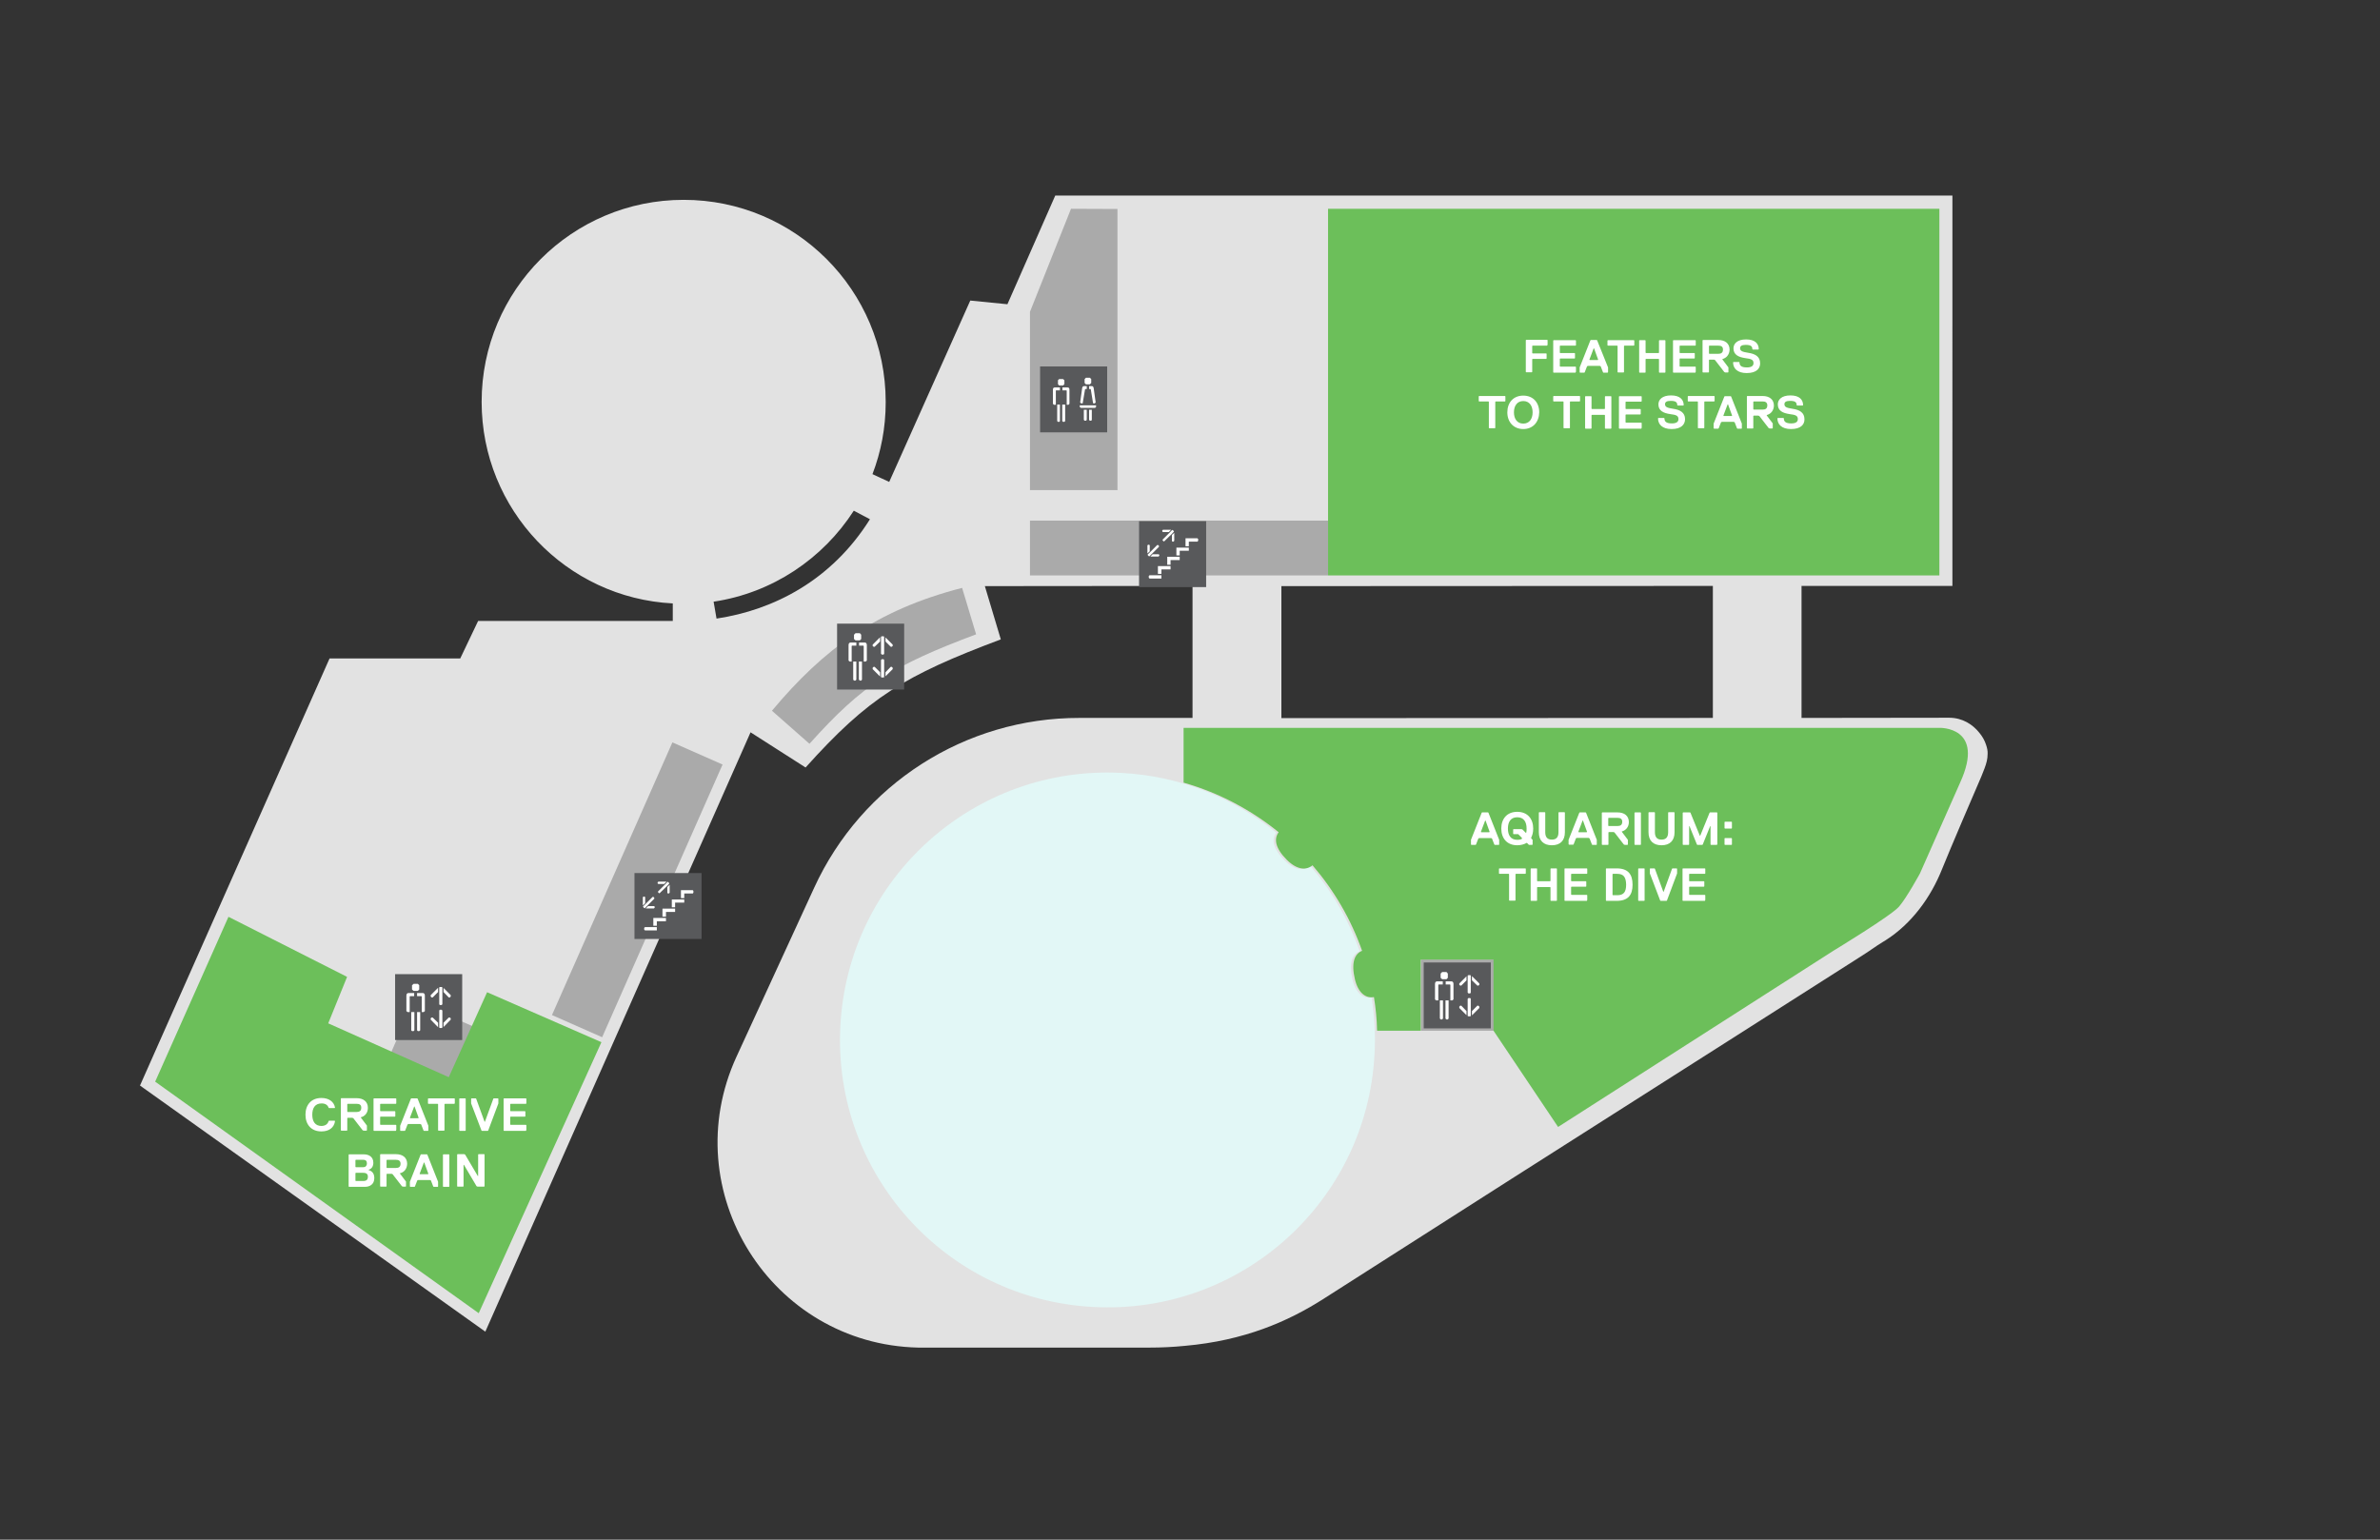 <?xml version="1.0" encoding="utf-8"?>
<!-- Generator: Adobe Illustrator 19.2.1, SVG Export Plug-In . SVG Version: 6.00 Build 0)  -->
<svg version="1.1" id="FLAT" xmlns="http://www.w3.org/2000/svg" xmlns:xlink="http://www.w3.org/1999/xlink" x="0px" y="0px"
	 viewBox="0 0 1224 792" style="enable-background:new 0 0 1224 792;" xml:space="preserve">
<rect x="0" y="0" width="1224" height="792" fill="#333333" stroke="none"/>
<style type="text/css">
	.st0{fill:#E2E2E2;}
	.st1{fill:#AAAAAA;}
	.st2{fill:#6CBF5A;}
	.st3{fill:#E2F7F6;}
	.st4{fill:#58595B;}
	.st5{fill:#FFFFFF;}
	.st6{fill:#F57F32;}
	.st7{fill:#00B7EC;}
	.st8{fill:#BBADD4;}
	.st9{fill:#EF4123;}
	.st10{fill:none;stroke:#FFFFFF;stroke-width:1.806;stroke-miterlimit:10;}
	.st11{fill:#FFCE33;}
	.st12{fill:none;stroke:#FFFFFF;stroke-width:1.876;stroke-miterlimit:10;}
	.st13{fill:none;stroke:#FFFFFF;stroke-width:0.611;stroke-miterlimit:10;}
	.st14{fill:none;stroke:#FFFFFF;stroke-width:1.806;stroke-linecap:round;stroke-linejoin:round;stroke-miterlimit:10;}
	.st15{fill:none;stroke:#FFCE33;stroke-width:2;stroke-miterlimit:10;}
	.st16{fill:#898989;}
</style>
<g id="BACKGROUNDS">
</g>
<g id="LEVEL6">
</g>
<g id="LEVEL_5">
</g>
<g id="LEVEL_4">
</g>
<g id="LEVEL_3">
</g>
<g id="LEVEL_2">
</g>
<g id="LEVEL_1_1_">
</g>
<g id="ICONS">
</g>
<g id="TEXT">
	<g>
		<path class="st0" d="M1021.4,383.1c-0.7-2.2-1.9-4.3-3.4-6.1c-3.4-4.3-8.7-7.8-15.6-7.8l-75.9,0.1v-67.9l77.2,0h0.4V167.6v-67v0
			h-0.4h-42.3H748.1H683H542.7l-24.6,55.9l-19.1-1.9l-37.8,84.6c-1.5,3.3-2.8,6.3-3.9,8.7l-8.6-4c4.4-11.5,6.8-23.9,6.8-36.9
			c0,0,0,0,0-0.1c0-0.1,0-0.2,0-0.2c0-57.4-46.5-103.9-103.9-103.9c-57.4,0-103.9,46.5-103.9,103.9c0,55.5,43.5,100.9,98.3,103.7v9
			H245.9l-9.2,19.3h-67.2l0,0l-0.1,0.2L72,558.4L249.6,685L386,376.7l28.3,18.1c32.3-36,50.8-47.3,100.4-65.9l-8.2-27.4l106.8-0.1
			v67.9l-58.2,0c-58.7-0.1-112,34.1-136.4,87.4l-39.9,86.8c-31.8,69.2,17.8,148,93.4,149.7c0.5,0,1,0,1.5,0c0.4,0,0.7,0,1.1,0h0.3
			c0,0,0.1,0,0.1,0c0.6,0,1.4,0,2.4,0h113.6c6.2,0,12.2-0.3,18.2-0.9c30.6-2.7,53.1-12.6,71-24c2.9-1.9,45.5-29,97.1-62
			c73.8-47,164.4-104.6,176.2-112.2c4.3-2.7,8.3-5.3,12-7.9c2.1-1.3,3.4-2.2,4-2.5c13.4-8.5,23.3-22.1,29.1-36.7
			c3-7.6,18.3-43.4,20.1-47.4c0.6-1.4,1.2-2.9,1.7-4.3c1-2.7,1.6-4.8,1.6-7.5C1022.3,386.5,1022,384.8,1021.4,383.1z M368.5,318.2
			l-1.5-8.7c30.2-4.5,56.2-22.1,72.1-46.8l8.3,4.4C427.7,298.5,397.9,313.8,368.5,318.2z M659,369.4v-67.9l221.9-0.1v67.9L659,369.4
			z"/>
		<polygon class="st1" points="550.8,107.4 529.7,160.4 529.7,252.1 574.7,252.1 574.7,107.5 		"/>
		<rect x="730.8" y="493.6" class="st1" width="37.4" height="36.6"/>
		<path class="st1" d="M416.3,382.6c27.6-30.8,43.3-40.4,85.7-56.3l-7.2-23.9c-44.5,11.5-71.3,31.6-97.8,63.2L416.3,382.6z"/>
		<polygon class="st1" points="245.4,528.9 212.8,514.6 200.4,543.1 232.7,557.6 		"/>
		<rect x="529.7" y="267.8" class="st1" width="153.3" height="28.2"/>
		
			<rect x="250.9" y="443.6" transform="matrix(0.404 -0.915 0.915 0.404 -223.387 572.51)" class="st1" width="153.3" height="28.2"/>
		<rect x="683" y="107.4" class="st2" width="314.4" height="188.6"/>
		<path class="st3" d="M673.8,445.3c11.1,12.9,19.8,27.8,25.5,44c-3.9,1.5-5.7,6.2-3.7,14.6c1.8,7.6,6,9.9,9.8,9.2
			c1.5,9.5,2.1,19.3,1.5,29.2c-4,75.9-68.8,134.1-144.7,130c-75.9-4-134.1-68.8-130-144.7c4-75.9,68.8-134.1,144.7-130
			c30.3,1.6,57.7,12.9,79.5,30.7c-2.5,3.3-1.9,8.1,4.2,14.2C666.1,448.1,670.9,447.9,673.8,445.3"/>
		<path class="st2" d="M997.3,374.4H608.7v28.2l0,0c18.2,5.2,34.7,14,48.9,25.5c-2.5,3.3-1.9,8.1,4.2,14.2
			c5.5,5.5,10.3,5.3,13.2,2.8c11.1,12.9,19.8,27.8,25.5,44c-3.9,1.5-5.7,6.2-3.7,14.6c1.8,7.6,6,9.9,9.8,9.2
			c0.9,5.6,1.5,11.4,1.6,17.2l0.1,0.1h22.4v-36.6h37.4v36.6l33.2,49.5L943,489c0,0,29.7-18,33.7-22.7c4-4.7,10.7-17,10.7-17
			l20.7-46.8C1021.3,373.5,997.3,374.4,997.3,374.4z"/>
		<g>
			<polygon class="st2" points="117.5,471.6 79.8,556.4 246.2,675.5 309.3,536.1 250.5,510.4 230.8,554.1 168.8,526.4 178.5,502.5 
							"/>
		</g>
		<g>
			<rect x="732.2" y="495.1" class="st4" width="34.5" height="33.9"/>
			<g>
				<path class="st5" d="M739.4,514.6h-0.8l-0.6-0.5v-8c0-0.8,0.4-1.3,1.1-1.3h2.9v1.6H740c-0.2,0-0.3,0.1-0.3,0.3v7.9H739.4z"/>
				<path class="st5" d="M746.1,514.6h0.8l0.6-0.5v-8c0-0.8-0.4-1.3-1.1-1.3h-2.9v1.6h2.1c0.2,0,0.3,0.1,0.3,0.3v7.9H746.1z"/>
				<polygon class="st5" points="742.1,514.6 742.1,523.9 741.7,524.4 740.9,524.4 740.5,523.9 740.5,514.6 				"/>
				<polygon class="st5" points="745,514.6 745,523.9 744.6,524.4 743.8,524.4 743.4,523.9 743.4,514.6 				"/>
				<polygon class="st5" points="742.8,503.7 743.9,503.7 744.6,503 744.6,501.9 744.6,500.8 743.9,500 742.8,500 742.8,500 
					741.7,500 740.9,500.8 740.9,501.9 740.9,503 741.7,503.7 742.8,503.7 				"/>
				<polygon class="st5" points="756.4,501.8 756.1,501.6 755.2,501.6 754.8,501.8 754.8,503.9 754.8,510.6 755.2,511 756.1,511 
					756.4,510.6 756.4,503.9 				"/>
				<polygon class="st5" points="757.1,502.2 757,502.2 757,504.3 759.8,507 760.3,507 760.8,506.6 760.8,505.9 				"/>
				<polygon class="st5" points="754.2,502.2 754.2,502.2 754.2,504.3 751.5,507 751,507 750.5,506.6 750.5,505.9 				"/>
				<polygon class="st5" points="756.4,522.6 756.1,522.8 755.2,522.8 754.8,522.6 754.8,520.5 754.8,513.8 755.2,513.4 
					756.1,513.4 756.4,513.8 756.4,520.5 				"/>
				<polygon class="st5" points="757.1,522.2 757,522.2 757,520.1 759.8,517.3 760.3,517.3 760.8,517.8 760.8,518.5 				"/>
				<polygon class="st5" points="754.2,522.2 754.2,522.2 754.2,520.1 751.5,517.3 751,517.3 750.5,517.8 750.5,518.5 				"/>
			</g>
		</g>
		<g>
			<rect x="430.5" y="320.8" class="st4" width="34.5" height="33.9"/>
			<g>
				<path class="st5" d="M437.7,340.3H437l-0.6-0.5v-8c0-0.8,0.4-1.3,1.1-1.3h2.9v1.6h-2.1c-0.2,0-0.3,0.1-0.3,0.3v7.9H437.7z"/>
				<path class="st5" d="M444.4,340.3h0.8l0.6-0.5v-8c0-0.8-0.4-1.3-1.1-1.3h-2.9v1.6h2.1c0.2,0,0.3,0.1,0.3,0.3v7.9H444.4z"/>
				<polygon class="st5" points="440.4,340.3 440.4,349.6 440,350.1 439.2,350.1 438.8,349.6 438.8,340.3 				"/>
				<polygon class="st5" points="443.3,340.3 443.3,349.6 442.9,350.1 442.2,350.1 441.7,349.6 441.7,340.3 				"/>
				<polygon class="st5" points="441.1,329.4 442.2,329.4 442.9,328.7 442.9,327.6 442.9,326.5 442.2,325.7 441.1,325.7 
					441.1,325.7 440,325.7 439.2,326.5 439.2,327.6 439.2,328.7 440,329.4 441.1,329.4 				"/>
				<polygon class="st5" points="454.7,327.5 454.4,327.3 453.5,327.3 453.1,327.5 453.1,329.6 453.1,336.3 453.5,336.7 
					454.4,336.7 454.7,336.3 454.7,329.6 				"/>
				<polygon class="st5" points="455.4,327.9 455.4,327.9 455.4,330 458.1,332.7 458.6,332.7 459.1,332.3 459.1,331.6 				"/>
				<polygon class="st5" points="452.5,327.9 452.6,327.9 452.6,330 449.8,332.7 449.3,332.7 448.8,332.3 448.8,331.6 				"/>
				<polygon class="st5" points="454.7,348.3 454.4,348.5 453.5,348.5 453.1,348.3 453.1,346.2 453.1,339.5 453.5,339.1 
					454.4,339.1 454.7,339.5 454.7,346.2 				"/>
				<polygon class="st5" points="455.4,347.9 455.4,347.9 455.4,345.8 458.1,343 458.6,343 459.1,343.5 459.1,344.2 				"/>
				<polygon class="st5" points="452.5,347.9 452.6,347.9 452.6,345.8 449.8,343 449.3,343 448.8,343.5 448.8,344.2 				"/>
			</g>
		</g>
		<g>
			<rect x="203.2" y="501.1" class="st4" width="34.5" height="33.9"/>
			<g>
				<path class="st5" d="M210.4,520.6h-0.8l-0.6-0.5v-8c0-0.8,0.4-1.3,1.1-1.3h2.9v1.6H211c-0.2,0-0.3,0.1-0.3,0.3v7.9H210.4z"/>
				<path class="st5" d="M217.1,520.6h0.8l0.6-0.5v-8c0-0.8-0.4-1.3-1.1-1.3h-2.9v1.6h2.1c0.2,0,0.3,0.1,0.3,0.3v7.9H217.1z"/>
				<polygon class="st5" points="213.1,520.6 213.1,530 212.7,530.4 211.9,530.4 211.5,530 211.5,520.6 				"/>
				<polygon class="st5" points="216.1,520.6 216.1,530 215.6,530.4 214.9,530.4 214.5,530 214.5,520.6 				"/>
				<polygon class="st5" points="213.8,509.7 214.9,509.7 215.6,509 215.6,507.9 215.6,506.8 214.9,506.1 213.8,506.1 213.8,506.1 
					212.7,506.1 211.9,506.8 211.9,507.9 211.9,509 212.7,509.7 213.8,509.7 				"/>
				<polygon class="st5" points="227.5,507.9 227.1,507.7 226.2,507.7 225.9,507.9 225.9,509.9 225.9,516.6 226.2,517 227.1,517 
					227.5,516.6 227.5,509.9 				"/>
				<polygon class="st5" points="228.1,508.2 228.1,508.2 228.1,510.3 230.8,513.1 231.3,513.1 231.8,512.6 231.8,511.9 				"/>
				<polygon class="st5" points="225.2,508.2 225.3,508.2 225.3,510.3 222.5,513.1 222,513.1 221.5,512.6 221.5,511.9 				"/>
				<polygon class="st5" points="227.5,528.6 227.1,528.8 226.2,528.8 225.9,528.6 225.9,526.6 225.9,519.8 226.2,519.4 
					227.1,519.4 227.5,519.8 227.5,526.6 				"/>
				<polygon class="st5" points="228.1,528.3 228.1,528.3 228.1,526.1 230.8,523.4 231.3,523.4 231.8,523.8 231.8,524.5 				"/>
				<polygon class="st5" points="225.2,528.3 225.3,528.3 225.3,526.1 222.5,523.4 222,523.4 221.5,523.8 221.5,524.5 				"/>
			</g>
		</g>
		<g>
			<rect x="534.9" y="188.5" class="st4" width="34.5" height="33.9"/>
			<g>
				<path class="st5" d="M542.7,208.2H542l-0.5-0.5v-7.3c0-0.7,0.3-1.1,1-1.1h2.6v1.5h-1.9c-0.2,0-0.2,0.1-0.2,0.2v7.2H542.7z"/>
				<path class="st5" d="M548.8,208.2h0.7l0.5-0.5v-7.3c0-0.7-0.3-1.1-1-1.1h-2.6v1.5h1.9c0.2,0,0.3,0.1,0.3,0.2v7.2H548.8z"/>
				<polygon class="st5" points="545.1,208.1 545.1,216.6 544.8,217 544.1,217 543.7,216.6 543.7,208.1 				"/>
				<polygon class="st5" points="547.8,208.1 547.8,216.6 547.4,217 546.7,217 546.3,216.6 546.3,208.1 				"/>
				<polygon class="st5" points="545.7,198.3 546.7,198.3 547.4,197.6 547.4,196.6 547.4,195.6 546.7,195 545.7,195 545.7,195 
					544.7,195 544.1,195.6 544.1,196.6 544.1,197.6 544.7,198.3 545.7,198.3 				"/>
				<polygon class="st5" points="559.5,197.7 560.5,197.7 561.2,197 561.2,196 561.2,195 560.5,194.3 559.5,194.3 559.5,194.3 
					558.5,194.3 557.8,195 557.8,196 557.8,197 558.5,197.7 559.5,197.7 				"/>
				<polygon class="st5" points="559.5,208.5 563.7,208.5 563.7,209.3 563.2,209.8 559.5,209.8 555.8,209.8 555.3,209.3 
					555.3,208.5 				"/>
				<path class="st5" d="M562.2,207.5h0.8l0.5-0.5c0,0.2-0.7-4.9-1-7.1c-0.1-0.9-0.4-1.3-1.1-1.3h-1.3v1.5h0.6
					c0.2,0,0.3,0.1,0.3,0.3C561.2,201.3,562.1,207.5,562.2,207.5L562.2,207.5z"/>
				<path class="st5" d="M556.8,207.5H556l-0.5-0.5c0,0.2,0.7-4.9,1-7.1c0.1-0.9,0.4-1.3,1.1-1.3h1.3v1.5h-0.6
					c-0.2,0-0.3,0.1-0.3,0.3C557.8,201.3,556.8,207.5,556.8,207.5L556.8,207.5z"/>
				<polygon class="st5" points="558.9,210.8 558.9,216 558.5,216.4 557.8,216.4 557.4,216 557.4,210.8 				"/>
				<polygon class="st5" points="561.5,210.8 561.5,216 561.2,216.4 560.5,216.4 560.1,216 560.1,210.8 				"/>
			</g>
		</g>
		<g>
			<rect x="585.8" y="268.1" class="st4" width="34.5" height="33.9"/>
			<g>
				<polygon class="st5" points="590.2,285.3 590.3,285.6 590.8,286.1 591.1,286.2 592.3,285 596,281.3 596.1,280.9 595.5,280.3 
					595.1,280.4 591.4,284.1 				"/>
				<polygon class="st5" points="590.1,284.7 590.1,284.7 591.3,283.6 591.3,280.5 591,280.2 590.4,280.2 590.1,280.6 				"/>
				<polygon class="st5" points="591.7,286.3 591.6,286.3 592.8,285.1 595.9,285.1 596.2,285.4 596.2,285.9 595.8,286.3 				"/>
				<polygon class="st5" points="605,281.7 605,285.7 606.7,285.7 606.7,283.3 611.4,283.3 611.4,281.7 				"/>
				<polygon class="st5" points="600.3,286.4 600.3,290.5 602,290.5 602,288.1 606.7,288.1 606.7,286.4 				"/>
				<polygon class="st5" points="597.3,295.9 591.2,295.9 590.8,296.3 590.8,297.2 591.2,297.6 597.3,297.6 				"/>
				<polygon class="st5" points="595.5,291.2 595.5,295.2 597.3,295.2 597.3,292.9 602,292.9 602,291.2 				"/>
				<polygon class="st5" points="615.8,276.9 609.7,276.9 609.7,281 611.4,281 611.4,278.6 615.8,278.6 616.2,278.2 616.2,277.3 
									"/>
				<polygon class="st5" points="603.7,273.5 603.7,273.2 603.1,272.7 602.8,272.6 601.7,273.8 597.9,277.6 597.9,277.9 
					598.4,278.5 598.8,278.4 602.6,274.7 				"/>
				<polygon class="st5" points="603.9,274.1 603.9,274.1 602.7,275.2 602.7,278.3 603,278.6 603.5,278.6 603.9,278.2 				"/>
				<polygon class="st5" points="602.3,272.5 602.3,272.5 601.1,273.7 598,273.7 597.8,273.4 597.7,272.9 598.1,272.5 				"/>
			</g>
		</g>
		<g>
			<rect x="326.3" y="449.1" class="st4" width="34.5" height="33.9"/>
			<g>
				<polygon class="st5" points="330.7,466.3 330.8,466.6 331.3,467.1 331.6,467.2 332.8,466 336.5,462.3 336.5,461.9 336,461.3 
					335.6,461.4 331.9,465.1 				"/>
				<polygon class="st5" points="330.6,465.7 330.6,465.8 331.8,464.6 331.8,461.5 331.5,461.2 330.9,461.2 330.6,461.6 				"/>
				<polygon class="st5" points="332.2,467.3 332.1,467.3 333.3,466.1 336.4,466.1 336.7,466.4 336.7,466.9 336.3,467.3 				"/>
				<polygon class="st5" points="345.5,462.7 345.5,466.7 347.2,466.7 347.2,464.3 351.9,464.3 351.9,462.7 				"/>
				<polygon class="st5" points="340.7,467.4 340.7,471.5 342.5,471.5 342.5,469.1 347.2,469.1 347.2,467.4 				"/>
				<polygon class="st5" points="337.8,476.9 331.7,476.9 331.3,477.3 331.3,478.2 331.7,478.6 337.8,478.6 				"/>
				<polygon class="st5" points="336,472.2 336,476.2 337.8,476.2 337.8,473.9 342.5,473.9 342.5,472.2 				"/>
				<polygon class="st5" points="356.3,457.9 350.2,457.9 350.2,462 351.9,462 351.9,459.6 356.3,459.6 356.6,459.2 356.6,458.3 
									"/>
				<polygon class="st5" points="344.2,454.5 344.1,454.2 343.6,453.7 343.3,453.6 342.2,454.8 338.4,458.6 338.4,458.9 
					338.9,459.5 339.3,459.4 343.1,455.7 				"/>
				<polygon class="st5" points="344.4,455.1 344.4,455.1 343.2,456.3 343.2,459.3 343.5,459.6 344,459.6 344.4,459.2 				"/>
				<polygon class="st5" points="342.8,453.5 342.8,453.5 341.6,454.7 338.5,454.7 338.2,454.4 338.2,453.9 338.6,453.5 				"/>
			</g>
		</g>
		<g>
			<path class="st5" d="M169,576.7l0.2-0.2h2.9l0.2,0.2c-0.5,3.4-3.1,5.3-7,5.3c-5.3,0-8.2-3.6-8.2-8.6c0-5,2.9-8.6,8.2-8.6
				c3.8,0,6.5,1.9,7,5l-0.2,0.2h-2.9l-0.2-0.2c-0.5-1.4-1.7-2.2-3.6-2.2c-3.4,0-4.8,2.4-4.8,5.8s1.4,5.8,4.8,5.8
				C167.3,579.1,168.5,578.3,169,576.7z"/>
			<path class="st5" d="M185.6,574.7v0.2l3.1,4.1v2.4l-0.2,0.2H187l-0.5-0.2l-4.8-6.2l-0.5-0.2h-2.4l-0.2,0.2v6.2l-0.2,0.2h-2.9
				l-0.2-0.2v-16.3l0.2-0.2h7.9c3.4,0,5.8,1.7,5.8,5C189.2,572.6,187.5,574.3,185.6,574.7z M183.4,567.8h-4.6l-0.2,0.2v3.8l0.2,0.2
				h4.6c1.4,0,2.4-0.5,2.4-2.2C185.8,568.3,184.9,567.8,183.4,567.8z"/>
			<path class="st5" d="M203.6,581.7h-11.3l-0.2-0.2v-16.3l0.2-0.2h11.3l0.2,0.2v2.4l-0.2,0.2h-7.9l-0.2,0.2v3.4l0.2,0.2h7.4
				l0.2,0.2v2.4l-0.2,0.2h-7.4l-0.2,0.2v3.8l0.2,0.2h7.9l0.2,0.2v2.4L203.6,581.7z"/>
			<path class="st5" d="M220.1,581.7H218l-0.2-0.2l-1.2-3.1l-0.5-0.2h-6l-0.5,0.2l-1.2,3.1l-0.2,0.2H206l-0.2-0.2v-2.4l5.5-13.9
				l0.2-0.2h3.1l0.2,0.2l5.5,13.9v2.4L220.1,581.7z M213.2,569.2h-0.2l-2.2,5.8l0.2,0.2h4.1l0.2-0.2L213.2,569.2z"/>
			<path class="st5" d="M233.6,567.8h-4.8l-0.2,0.2v13.4l-0.2,0.2h-2.9l-0.2-0.2V568l-0.2-0.2h-4.8l-0.2-0.2v-2.4l0.2-0.2h13.4
				l0.2,0.2v2.4L233.6,567.8z"/>
			<path class="st5" d="M239.3,581.7h-2.9l-0.2-0.2v-16.3l0.2-0.2h2.9l0.2,0.2v16.3L239.3,581.7z"/>
			<path class="st5" d="M251.1,581.5l-0.2,0.2h-3.1l-0.2-0.2l-5.3-13.9v-2.4l0.2-0.2h2.2l0.2,0.2l4.3,11.8h0.2l4.3-11.8l0.2-0.2h2.2
				l0.2,0.2v2.4L251.1,581.5z"/>
			<path class="st5" d="M270.5,581.7h-11.3l-0.2-0.2v-16.3l0.2-0.2h11.3l0.2,0.2v2.4l-0.2,0.2h-7.9l-0.2,0.2v3.4l0.2,0.2h7.4
				l0.2,0.2v2.4l-0.2,0.2h-7.4l-0.2,0.2v3.8l0.2,0.2h7.9l0.2,0.2v2.4L270.5,581.7z"/>
			<path class="st5" d="M187.7,610.5h-8.2l-0.2-0.2v-16.3l0.2-0.2h7.7c2.4,0,4.8,1.2,4.8,4.3c0,1.7-0.7,3.1-2.4,3.6v0.2
				c1.9,0.5,2.9,1.9,2.9,4.1C192.5,609.3,190.1,610.5,187.7,610.5z M186.8,596.6h-3.8l-0.2,0.2v3.4l0.2,0.2h3.8c1.4,0,1.9-1,1.9-1.9
				C188.7,597.3,188.2,596.6,186.8,596.6z M186.8,603.3h-3.8l-0.2,0.2v3.8l0.2,0.2h3.8c1.7,0,2.4-0.7,2.4-2.2
				C189.2,604,188.5,603.3,186.8,603.3z"/>
			<path class="st5" d="M205.7,603.5v0.2l3.1,4.1v2.4l-0.2,0.2h-1.4l-0.5-0.2l-4.8-6.2l-0.5-0.2H199l-0.2,0.2v6.2l-0.2,0.2h-2.9
				l-0.2-0.2v-16.3l0.2-0.2h7.9c3.4,0,5.8,1.7,5.8,5C209.3,601.4,207.7,603.1,205.7,603.5z M203.6,596.6H199l-0.2,0.2v3.8l0.2,0.2
				h4.6c1.4,0,2.4-0.5,2.4-2.2C206,597.1,205,596.6,203.6,596.6z"/>
			<path class="st5" d="M225.2,610.5H223l-0.2-0.2l-1.2-3.1l-0.5-0.2h-6l-0.5,0.2l-1.2,3.1l-0.2,0.2H211l-0.2-0.2v-2.4l5.5-13.9
				l0.2-0.2h3.1l0.2,0.2l5.5,13.9v2.4L225.2,610.5z M218.2,598H218l-2.2,5.8l0.2,0.2h4.1l0.2-0.2L218.2,598z"/>
			<path class="st5" d="M230.9,610.5h-2.9l-0.2-0.2v-16.3l0.2-0.2h2.9l0.2,0.2v16.3L230.9,610.5z"/>
			<path class="st5" d="M235.3,593.7h3.4l0.5,0.2l6.5,11h0.2v-11l0.2-0.2h2.9l0.2,0.2v16.3l-0.2,0.2h-3.4l-0.5-0.2l-6.5-11h-0.2v11
				l-0.2,0.2h-2.9l-0.2-0.2v-16.3L235.3,593.7z"/>
		</g>
		<g>
			<path class="st5" d="M770.9,434.6h-2.2l-0.2-0.2l-1.2-3.1l-0.5-0.2h-6l-0.5,0.2l-1.2,3.1l-0.2,0.2h-2.2l-0.2-0.2V432l5.5-13.9
				l0.2-0.2h3.1l0.2,0.2l5.5,13.9v2.4L770.9,434.6z M764,422.1h-0.2l-2.2,5.8l0.2,0.2h4.1l0.2-0.2L764,422.1z"/>
			<path class="st5" d="M780.3,417.6c5.3,0,8.2,3.6,8.2,8.6c0,2.2-0.5,3.6-1,4.6v0.5l0.7,0.7v2.4l-0.2,0.2h-1.7l-1-1h-0.2
				c-1.2,0.7-2.9,1.2-4.8,1.2c-5.3,0-8.2-3.6-8.2-8.6C772.1,421.2,775,417.6,780.3,417.6z M780.3,432c1.2,0,1.9-0.2,2.4-0.5V431
				l-1.9-1.9h-2.4l-0.2-0.2v-2.2l0.2-0.2h4.1l0.5,0.2l1.7,1.7h0.2c0.2-0.7,0.2-1.4,0.2-2.2c0-3.4-1.4-5.8-4.8-5.8s-4.8,2.4-4.8,5.8
				S776.9,432,780.3,432z"/>
			<path class="st5" d="M804.8,428.1c0,4.3-2.4,6.7-6.7,6.7s-6.7-2.4-6.7-6.7v-10.1l0.2-0.2h2.9l0.2,0.2v10.1c0,2.4,1,3.8,3.4,3.8
				c2.4,0,3.4-1.4,3.4-3.8v-10.1l0.2-0.2h2.9l0.2,0.2V428.1z"/>
			<path class="st5" d="M821.1,434.6h-2.2l-0.2-0.2l-1.2-3.1L817,431h-6l-0.5,0.2l-1.2,3.1l-0.2,0.2h-2.2l-0.2-0.2V432l5.5-13.9
				l0.2-0.2h3.1l0.2,0.2l5.5,13.9v2.4L821.1,434.6z M814.1,422.1h-0.2l-2.2,5.8l0.2,0.2h4.1l0.2-0.2L814.1,422.1z"/>
			<path class="st5" d="M834.1,427.7v0.2l3.1,4.1v2.4l-0.2,0.2h-1.4l-0.5-0.2l-4.8-6.2l-0.5-0.2h-2.4l-0.2,0.2v6.2l-0.2,0.2H824
				l-0.2-0.2v-16.3l0.2-0.2h7.9c3.4,0,5.8,1.7,5.8,5C837.7,425.5,836,427.2,834.1,427.7z M831.9,420.7h-4.6l-0.2,0.2v3.8l0.2,0.2
				h4.6c1.4,0,2.4-0.5,2.4-2.2C834.3,421.2,833.3,420.7,831.9,420.7z"/>
			<path class="st5" d="M843.7,434.6h-2.9l-0.2-0.2v-16.3l0.2-0.2h2.9l0.2,0.2v16.3L843.7,434.6z"/>
			<path class="st5" d="M861.2,428.1c0,4.3-2.4,6.7-6.7,6.7s-6.7-2.4-6.7-6.7v-10.1l0.2-0.2h2.9l0.2,0.2v10.1c0,2.4,1,3.8,3.4,3.8
				s3.4-1.4,3.4-3.8v-10.1l0.2-0.2h2.9l0.2,0.2V428.1z"/>
			<path class="st5" d="M882.8,434.6h-2.9l-0.2-0.2V425h-0.2l-3.8,9.4l-0.2,0.2h-2.6l-0.2-0.2l-3.8-9.4h-0.2v9.4l-0.2,0.2h-2.9
				l-0.2-0.2v-16.3l0.2-0.2h3.6l0.2,0.2l4.8,11.8h0.2l4.8-11.8l0.2-0.2h3.6l0.2,0.2v16.3L882.8,434.6z"/>
			<path class="st5" d="M890.5,426.2h-3.4l-0.2-0.2v-3.1l0.2-0.2h3.4l0.2,0.2v3.1L890.5,426.2z M890.5,434.6h-3.4l-0.2-0.2v-3.1
				l0.2-0.2h3.4l0.2,0.2v3.1L890.5,434.6z"/>
			<path class="st5" d="M784.4,449.5h-4.8l-0.2,0.2v13.4l-0.2,0.2h-2.9l-0.2-0.2v-13.4l-0.2-0.2h-4.8l-0.2-0.2v-2.4l0.2-0.2h13.4
				l0.2,0.2v2.4L784.4,449.5z"/>
			<path class="st5" d="M800.5,463.4h-2.9l-0.2-0.2v-6.7l-0.2-0.2h-6.5l-0.2,0.2v6.7l-0.2,0.2h-2.9l-0.2-0.2v-16.3l0.2-0.2h2.9
				l0.2,0.2v6.2l0.2,0.2h6.5l0.2-0.2v-6.2l0.2-0.2h2.9l0.2,0.2v16.3L800.5,463.4z"/>
			<path class="st5" d="M816.1,463.4h-11.3l-0.2-0.2v-16.3l0.2-0.2h11.3l0.2,0.2v2.4l-0.2,0.2h-7.9l-0.2,0.2v3.4l0.2,0.2h7.4
				l0.2,0.2v2.4l-0.2,0.2h-7.4l-0.2,0.2v3.8l0.2,0.2h7.9l0.2,0.2v2.4L816.1,463.4z"/>
			<path class="st5" d="M831.4,463.4h-5.3l-0.2-0.2v-16.3l0.2-0.2h5.3c6,0,8.2,3.1,8.2,8.4C839.6,460.3,837.4,463.4,831.4,463.4z
				 M831.7,449.5h-2.2l-0.2,0.2v10.6l0.2,0.2h2.2c3.4,0,4.6-1.7,4.6-5.5C836.2,451.2,835,449.5,831.7,449.5z"/>
			<path class="st5" d="M845.6,463.4h-2.9l-0.2-0.2v-16.3l0.2-0.2h2.9l0.2,0.2v16.3L845.6,463.4z"/>
			<path class="st5" d="M857.3,463.2l-0.2,0.2H854l-0.2-0.2l-5.3-13.9v-2.4l0.2-0.2h2.2l0.2,0.2l4.3,11.8h0.2l4.3-11.8l0.2-0.2h2.2
				l0.2,0.2v2.4L857.3,463.2z"/>
			<path class="st5" d="M876.8,463.4h-11.3l-0.2-0.2v-16.3l0.2-0.2h11.3l0.2,0.2v2.4l-0.2,0.2h-7.9l-0.2,0.2v3.4l0.2,0.2h7.4
				l0.2,0.2v2.4l-0.2,0.2h-7.4l-0.2,0.2v3.8l0.2,0.2h7.9l0.2,0.2v2.4L876.8,463.4z"/>
		</g>
		<g>
			<path class="st5" d="M795.6,177.8h-7.4l-0.2,0.2v3.6l0.2,0.2h7l0.2,0.2v2.4l-0.2,0.2h-7l-0.2,0.2v6.5l-0.2,0.2h-2.9l-0.2-0.2
				v-16.3l0.2-0.2h10.8l0.2,0.2v2.4L795.6,177.8z"/>
			<path class="st5" d="M810.2,191.7H799l-0.2-0.2v-16.3l0.2-0.2h11.3l0.2,0.2v2.4l-0.2,0.2h-7.9l-0.2,0.2v3.4l0.2,0.2h7.4l0.2,0.2
				v2.4l-0.2,0.2h-7.4l-0.2,0.2v3.8l0.2,0.2h7.9l0.2,0.2v2.4L810.2,191.7z"/>
			<path class="st5" d="M826.8,191.7h-2.2l-0.2-0.2l-1.2-3.1l-0.5-0.2h-6l-0.5,0.2l-1.2,3.1l-0.2,0.2h-2.2l-0.2-0.2V189l5.5-13.9
				l0.2-0.2h3.1l0.2,0.2L827,189v2.4L826.8,191.7z M819.8,179.2h-0.2l-2.2,5.8l0.2,0.2h4.1l0.2-0.2L819.8,179.2z"/>
			<path class="st5" d="M840.2,177.8h-4.8l-0.2,0.2v13.4l-0.2,0.2h-2.9l-0.2-0.2V178l-0.2-0.2h-4.8l-0.2-0.2v-2.4l0.2-0.2h13.4
				l0.2,0.2v2.4L840.2,177.8z"/>
			<path class="st5" d="M856.3,191.7h-2.9l-0.2-0.2v-6.7l-0.2-0.2h-6.5l-0.2,0.2v6.7l-0.2,0.2h-2.9l-0.2-0.2v-16.3l0.2-0.2h2.9
				l0.2,0.2v6.2l0.2,0.2h6.5l0.2-0.2v-6.2l0.2-0.2h2.9l0.2,0.2v16.3L856.3,191.7z"/>
			<path class="st5" d="M871.9,191.7h-11.3l-0.2-0.2v-16.3l0.2-0.2h11.3l0.2,0.2v2.4l-0.2,0.2H864l-0.2,0.2v3.4l0.2,0.2h7.4l0.2,0.2
				v2.4l-0.2,0.2H864l-0.2,0.2v3.8l0.2,0.2h7.9l0.2,0.2v2.4L871.9,191.7z"/>
			<path class="st5" d="M885.8,184.7v0.2l3.1,4.1v2.4l-0.2,0.2h-1.4l-0.5-0.2l-4.8-6.2l-0.5-0.2h-2.4l-0.2,0.2v6.2l-0.2,0.2h-2.9
				l-0.2-0.2v-16.3l0.2-0.2h7.9c3.4,0,5.8,1.7,5.8,5C889.4,182.5,887.8,184.2,885.8,184.7z M883.7,177.8h-4.6l-0.2,0.2v3.8l0.2,0.2
				h4.6c1.4,0,2.4-0.5,2.4-2.2C886.1,178.2,885.1,177.8,883.7,177.8z"/>
			<path class="st5" d="M898.3,191.9c-4.8,0-7-2.4-7-5.5l0.2-0.2h2.9l0.2,0.2c0,1.7,1,2.6,3.8,2.6c2.2,0,3.4-0.7,3.4-2.2
				c0-1.7-1-2.2-4.3-2.6c-3.4-0.5-6-1.7-6-5c0-2.4,1.9-4.6,6.5-4.6s6.5,2.2,6.5,5l-0.2,0.2h-2.9l-0.2-0.2c0-1.4-0.7-2.2-3.4-2.2
				c-2.2,0-2.9,0.7-2.9,1.7c0,1.4,1,1.9,4.3,2.4c3.4,0.5,6,1.9,6,5.3C905.3,189.5,903.4,191.9,898.3,191.9z"/>
			<path class="st5" d="M774,206.5h-4.8l-0.2,0.2v13.4l-0.2,0.2h-2.9l-0.2-0.2v-13.4l-0.2-0.2h-4.8l-0.2-0.2v-2.4l0.2-0.2H774
				l0.2,0.2v2.4L774,206.5z"/>
			<path class="st5" d="M783.4,220.7c-5,0-8.2-3.6-8.2-8.6c0-5,3.1-8.6,8.2-8.6s8.2,3.6,8.2,8.6
				C791.5,217.1,788.4,220.7,783.4,220.7z M783.4,206.3c-3.1,0-4.8,2.4-4.8,5.8s1.7,5.8,4.8,5.8s4.8-2.4,4.8-5.8
				S786.5,206.3,783.4,206.3z"/>
			<path class="st5" d="M812.4,206.5h-4.8l-0.2,0.2v13.4l-0.2,0.2h-2.9l-0.2-0.2v-13.4l-0.2-0.2H799l-0.2-0.2v-2.4l0.2-0.2h13.4
				l0.2,0.2v2.4L812.4,206.5z"/>
			<path class="st5" d="M828.5,220.5h-2.9l-0.2-0.2v-6.7l-0.2-0.2h-6.5l-0.2,0.2v6.7l-0.2,0.2h-2.9l-0.2-0.2v-16.3l0.2-0.2h2.9
				l0.2,0.2v6.2l0.2,0.2h6.5l0.2-0.2v-6.2l0.2-0.2h2.9l0.2,0.2v16.3L828.5,220.5z"/>
			<path class="st5" d="M844.1,220.5h-11.3l-0.2-0.2v-16.3l0.2-0.2h11.3l0.2,0.2v2.4l-0.2,0.2h-7.9l-0.2,0.2v3.4l0.2,0.2h7.4
				l0.2,0.2v2.4l-0.2,0.2h-7.4l-0.2,0.2v3.8l0.2,0.2h7.9l0.2,0.2v2.4L844.1,220.5z"/>
			<path class="st5" d="M859.7,220.7c-4.8,0-7-2.4-7-5.5l0.2-0.2h2.9l0.2,0.2c0,1.7,1,2.6,3.8,2.6c2.2,0,3.4-0.7,3.4-2.2
				c0-1.7-1-2.2-4.3-2.6c-3.4-0.5-6-1.7-6-5c0-2.4,1.9-4.6,6.5-4.6s6.5,2.2,6.5,5l-0.2,0.2h-2.9l-0.2-0.2c0-1.4-0.7-2.2-3.4-2.2
				c-2.2,0-2.9,0.7-2.9,1.7c0,1.4,1,1.9,4.3,2.4c3.4,0.5,6,1.9,6,5.3C866.6,218.3,864.7,220.7,859.7,220.7z"/>
			<path class="st5" d="M881.5,206.5h-4.8l-0.2,0.2v13.4l-0.2,0.2h-2.9l-0.2-0.2v-13.4l-0.2-0.2h-4.8l-0.2-0.2v-2.4l0.2-0.2h13.4
				l0.2,0.2v2.4L881.5,206.5z"/>
			<path class="st5" d="M895.7,220.5h-2.2l-0.2-0.2l-1.2-3.1l-0.5-0.2h-6l-0.5,0.2l-1.2,3.1l-0.2,0.2h-2.2l-0.2-0.2v-2.4l5.5-13.9
				l0.2-0.2h3.1l0.2,0.2l5.5,13.9v2.4L895.7,220.5z M888.7,208h-0.2l-2.2,5.8l0.2,0.2h4.1l0.2-0.2L888.7,208z"/>
			<path class="st5" d="M908.6,213.5v0.2l3.1,4.1v2.4l-0.2,0.2h-1.4l-0.5-0.2l-4.8-6.2l-0.5-0.2h-2.4l-0.2,0.2v6.2l-0.2,0.2h-2.9
				l-0.2-0.2v-16.3l0.2-0.2h7.9c3.4,0,5.8,1.7,5.8,5C912.2,211.3,910.6,213,908.6,213.5z M906.5,206.5h-4.6l-0.2,0.2v3.8l0.2,0.2
				h4.6c1.4,0,2.4-0.5,2.4-2.2C908.9,207,907.9,206.5,906.5,206.5z"/>
			<path class="st5" d="M921.1,220.7c-4.8,0-7-2.4-7-5.5l0.2-0.2h2.9l0.2,0.2c0,1.7,1,2.6,3.8,2.6c2.2,0,3.4-0.7,3.4-2.2
				c0-1.7-1-2.2-4.3-2.6c-3.4-0.5-6-1.7-6-5c0-2.4,1.9-4.6,6.5-4.6s6.5,2.2,6.5,5l-0.2,0.2h-2.9l-0.2-0.2c0-1.4-0.7-2.2-3.4-2.2
				c-2.2,0-2.9,0.7-2.9,1.7c0,1.4,1,1.9,4.3,2.4c3.4,0.5,6,1.9,6,5.3C928.1,218.3,926.2,220.7,921.1,220.7z"/>
		</g>
	</g>
</g>
</svg>
